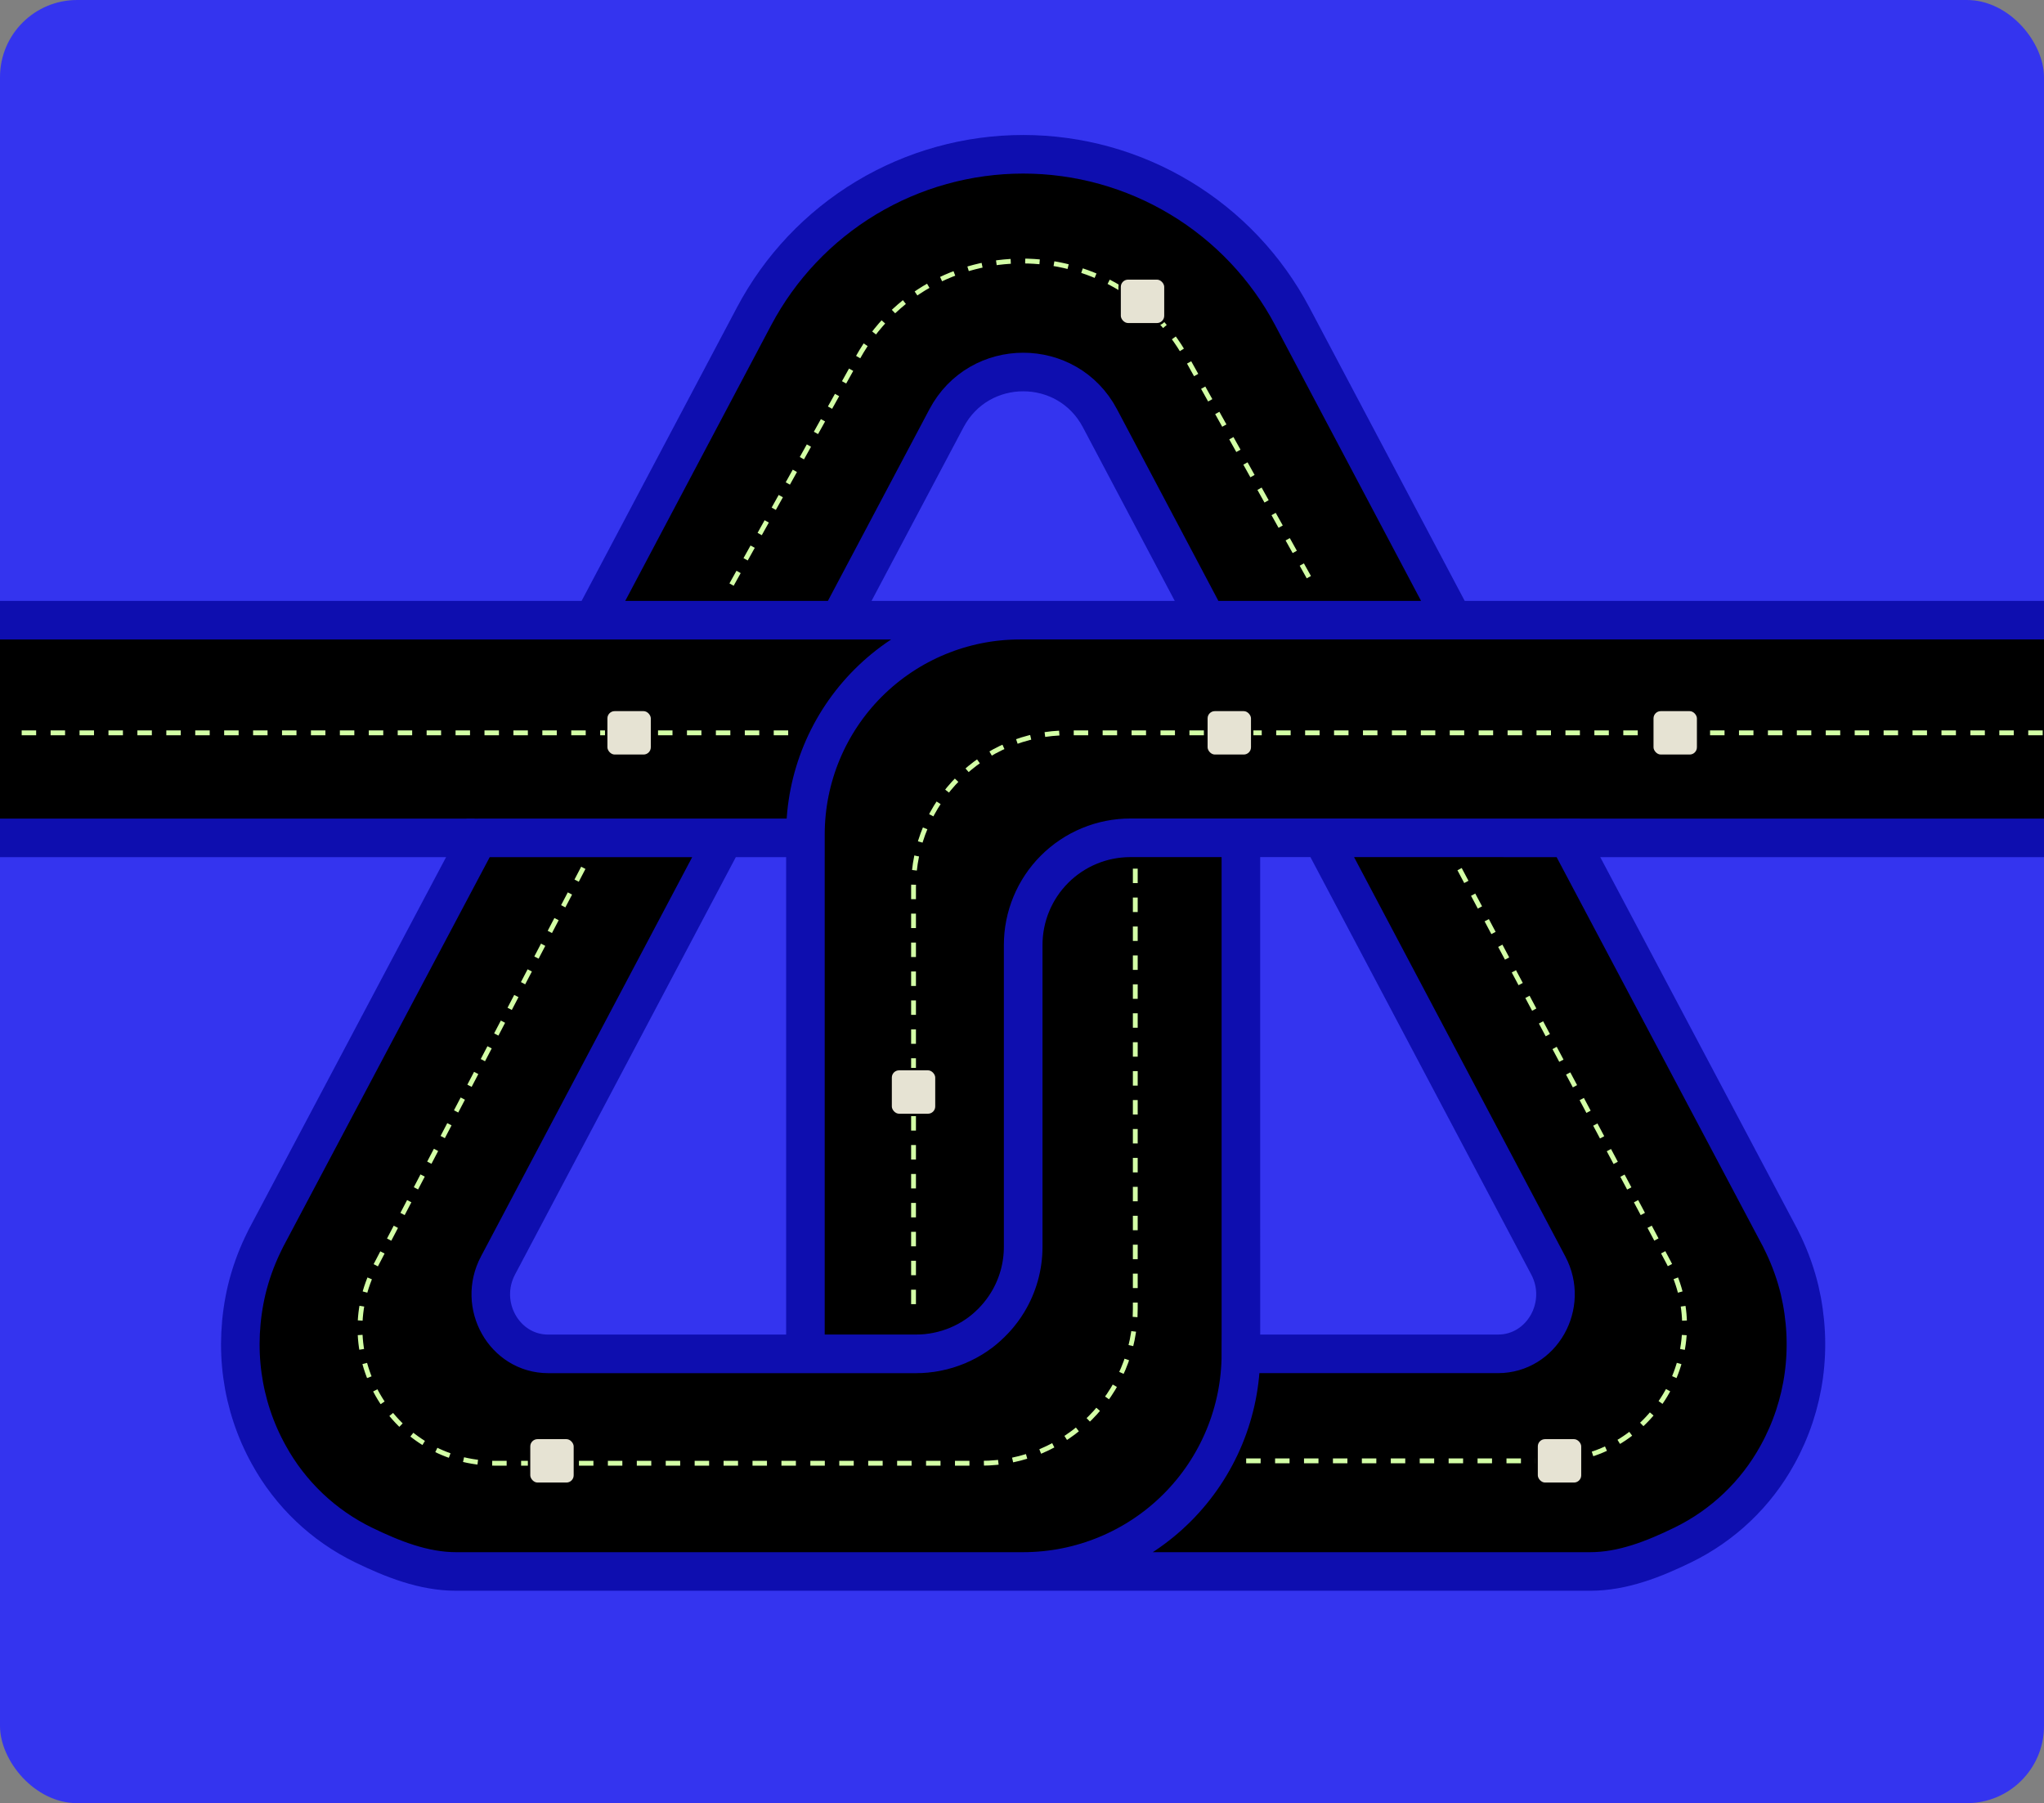 <?xml version="1.0" encoding="utf-8"?>
<svg xmlns="http://www.w3.org/2000/svg" fill="none" height="748" viewBox="0 0 848 748" width="848">
<rect x="0" y="0" width="848" height="748" fill="#808080" stroke="none"/>
<g clip-path="url(#clip0_2156_20430)">
<rect fill="#3434EF" height="748" rx="32" width="848"/>
<rect fill="black" height="91" width="848" y="256"/>
<rect fill="black" height="217" width="179" x="335" y="340"/>
<path d="M348.295 257.257H246.117L312.854 131.194C323.591 110.91 339.658 93.935 359.327 82.095C378.996 70.256 401.523 64 424.484 64C447.445 64.001 469.971 70.257 489.64 82.097C509.309 93.936 525.376 110.91 536.114 131.194L602.845 257.257H500.65L456.327 173.483C442.811 147.94 406.225 147.934 392.681 173.483L348.295 257.257ZM746.597 535.075C745.041 528.656 742.826 522.415 739.987 516.452C739.076 514.511 738.114 512.588 737.061 510.699L650.601 347.553H548.48L642.312 524.907C651.114 541.408 639.647 561.614 621.48 561.614H514.809C514.809 585.555 505.293 608.517 488.353 625.446C471.414 642.376 448.44 651.887 424.484 651.887H659.796C673.204 651.887 686.099 646.765 698.118 640.916C714.761 632.821 728.485 619.771 737.402 603.561C748.817 582.986 752.171 558.825 746.597 535.075ZM514.809 347.553H468.955C463.114 347.552 457.33 348.702 451.933 350.935C446.537 353.169 441.634 356.443 437.503 360.571C433.373 364.699 430.097 369.599 427.862 374.993C425.627 380.386 424.478 386.166 424.478 392.004V517.186C424.488 525.271 422.283 533.206 418.102 540.128L418.033 540.242C417.72 540.76 417.384 541.272 417.048 541.778L416.878 542.046C416.57 542.495 416.251 542.933 415.933 543.371L415.637 543.787C415.369 544.145 415.067 544.492 414.805 544.839C414.64 545.05 414.481 545.266 414.31 545.471C414.139 545.676 413.82 546.04 413.576 546.319C413.331 546.598 413.137 546.837 412.909 547.087C412.682 547.337 412.442 547.576 412.209 547.821C411.976 548.066 411.702 548.39 411.435 548.629C411.167 548.868 410.985 549.061 410.757 549.272C410.529 549.482 410.188 549.841 409.886 550.103C409.681 550.29 409.459 550.472 409.249 550.672C408.924 550.956 408.605 551.241 408.269 551.519C408.076 551.679 407.876 551.827 407.7 551.98C407.336 552.271 406.977 552.549 406.607 552.839C406.425 552.976 406.231 553.101 406.037 553.232C405.645 553.517 405.252 553.801 404.848 554.08C404.665 554.199 404.472 554.313 404.278 554.438C403.863 554.706 403.453 555.007 403.031 555.235L402.462 555.554C402.029 555.804 401.597 556.06 401.153 556.305L400.583 556.589C400.128 556.823 399.678 557.062 399.217 557.283L398.687 557.522C398.209 557.744 397.731 557.966 397.241 558.171L396.717 558.382C396.222 558.581 395.727 558.786 395.22 558.951L394.696 559.127C394.184 559.309 393.672 559.486 393.153 559.651L392.584 559.804C392.066 559.958 391.542 560.111 391.018 560.248C390.819 560.294 390.62 560.333 390.421 560.385C389.902 560.51 389.39 560.635 388.861 560.737C388.661 560.783 388.456 560.811 388.257 560.851C387.728 560.948 387.204 561.05 386.669 561.13L386.059 561.204C385.524 561.278 384.983 561.358 384.443 561.409C384.238 561.409 384.021 561.409 383.811 561.46C383.241 561.505 382.729 561.551 382.182 561.579C381.983 561.579 381.784 561.579 381.613 561.579C381.044 561.579 380.52 561.625 379.973 561.625H227.454C209.292 561.625 197.848 541.42 206.628 524.918L300.448 347.576H249.402H198.355L111.879 510.699C110.825 512.588 109.858 514.511 108.952 516.452C106.111 522.414 103.895 528.656 102.342 535.075C96.763 558.825 100.116 582.986 111.554 603.561C120.473 619.769 134.197 632.819 150.838 640.916C162.857 646.748 175.752 651.887 189.166 651.887H424.49C448.445 651.887 471.42 642.376 488.359 625.446C505.298 608.517 514.815 585.555 514.815 561.614L514.809 347.553Z" fill="black"/>
<path d="M857 257.257H423.112C399.52 257.256 376.893 266.621 360.209 283.292C343.525 299.963 334.15 322.575 334.147 346.153V561.602H379.933C380.503 561.602 381.072 561.562 381.641 561.562H382.211C382.757 561.534 383.27 561.488 383.839 561.443L384.471 561.392C385.012 561.34 385.553 561.261 386.088 561.187L386.697 561.113C387.232 561.033 387.756 560.931 388.286 560.834C388.485 560.794 388.69 560.766 388.889 560.72C389.419 560.618 389.931 560.493 390.449 560.368C390.648 560.316 390.848 560.276 391.047 560.231C391.571 560.094 392.094 559.941 392.612 559.787L393.182 559.633C393.7 559.468 394.212 559.292 394.725 559.11L395.249 558.934C395.755 558.769 396.251 558.564 396.746 558.365L397.27 558.154C397.759 557.949 398.238 557.727 398.716 557.505L399.245 557.266C399.706 557.044 400.156 556.806 400.612 556.572L401.181 556.288C401.625 556.049 402.058 555.787 402.49 555.537L403.06 555.218C403.481 554.99 403.891 554.689 404.307 554.421C404.5 554.296 404.694 554.182 404.876 554.063C405.28 553.784 405.673 553.5 406.066 553.215C406.259 553.084 406.453 552.959 406.635 552.822C407.005 552.532 407.364 552.253 407.728 551.963C407.905 551.81 408.104 551.662 408.298 551.502C408.634 551.223 408.952 550.939 409.277 550.655C409.488 550.455 409.71 550.273 409.915 550.086C410.216 549.824 410.558 549.471 410.786 549.255C411.013 549.039 411.196 548.851 411.463 548.612C411.731 548.373 412.004 548.048 412.238 547.804C412.471 547.559 412.71 547.32 412.938 547.07C413.166 546.819 413.359 546.58 413.604 546.302C413.849 546.023 414.168 545.659 414.338 545.454C414.509 545.249 414.669 545.033 414.834 544.822C415.096 544.475 415.397 544.128 415.665 543.77L415.961 543.354C416.28 542.916 416.599 542.478 416.906 542.028L417.077 541.761C417.413 541.255 417.749 540.742 418.062 540.225L418.13 540.111C422.311 533.189 424.517 525.254 424.507 517.168V391.987C424.506 386.149 425.656 380.369 427.891 374.975C430.126 369.582 433.402 364.682 437.532 360.554C441.662 356.426 446.565 353.152 451.962 350.918C457.358 348.685 463.142 347.535 468.983 347.536L650.601 347.565M0 257.269H423.112C399.521 257.269 376.895 266.634 360.213 283.305C343.53 299.976 334.156 322.587 334.153 346.165V347.57H198.355M348.295 257.257H246.117L312.854 131.194C323.591 110.91 339.658 93.935 359.327 82.095C378.996 70.256 401.523 64 424.484 64C447.445 64.001 469.971 70.257 489.64 82.097C509.309 93.936 525.376 110.91 536.114 131.194L602.845 257.257H500.65L456.327 173.483C442.811 147.94 406.225 147.934 392.681 173.483L348.295 257.257ZM746.597 535.075C745.041 528.656 742.826 522.415 739.987 516.452C739.076 514.511 738.114 512.588 737.061 510.699L650.601 347.553H548.48L642.312 524.907C651.114 541.408 639.647 561.614 621.48 561.614H514.809C514.809 585.555 505.293 608.517 488.353 625.446C471.414 642.376 448.44 651.887 424.484 651.887H659.796C673.204 651.887 686.099 646.765 698.118 640.916C714.761 632.821 728.485 619.771 737.402 603.561C748.817 582.986 752.171 558.825 746.597 535.075ZM514.809 347.553H468.955C463.114 347.552 457.33 348.702 451.933 350.935C446.537 353.169 441.634 356.443 437.503 360.571C433.373 364.699 430.097 369.599 427.862 374.993C425.627 380.386 424.478 386.166 424.478 392.004V517.186C424.488 525.271 422.283 533.206 418.102 540.128L418.033 540.242C417.72 540.76 417.384 541.272 417.048 541.778L416.878 542.046C416.57 542.495 416.251 542.933 415.933 543.371L415.637 543.787C415.369 544.145 415.067 544.492 414.805 544.839C414.64 545.05 414.481 545.266 414.31 545.471C414.139 545.676 413.82 546.04 413.576 546.319C413.331 546.598 413.137 546.837 412.909 547.087C412.682 547.337 412.442 547.576 412.209 547.821C411.976 548.066 411.702 548.39 411.435 548.629C411.167 548.868 410.985 549.061 410.757 549.272C410.529 549.482 410.188 549.841 409.886 550.103C409.681 550.29 409.459 550.472 409.249 550.672C408.924 550.956 408.605 551.241 408.269 551.519C408.076 551.679 407.876 551.827 407.7 551.98C407.336 552.271 406.977 552.549 406.607 552.839C406.425 552.976 406.231 553.101 406.037 553.232C405.645 553.517 405.252 553.801 404.848 554.08C404.665 554.199 404.472 554.313 404.278 554.438C403.863 554.706 403.453 555.007 403.031 555.235L402.462 555.554C402.029 555.804 401.597 556.06 401.153 556.305L400.583 556.589C400.128 556.823 399.678 557.062 399.217 557.283L398.687 557.522C398.209 557.744 397.731 557.966 397.241 558.171L396.717 558.382C396.222 558.581 395.727 558.786 395.22 558.951L394.696 559.127C394.184 559.309 393.672 559.486 393.153 559.651L392.584 559.804C392.066 559.958 391.542 560.111 391.018 560.248C390.819 560.294 390.62 560.333 390.421 560.385C389.902 560.51 389.39 560.635 388.861 560.737C388.661 560.783 388.456 560.811 388.257 560.851C387.728 560.948 387.204 561.05 386.669 561.13L386.059 561.204C385.524 561.278 384.983 561.358 384.443 561.409C384.238 561.409 384.021 561.409 383.811 561.46C383.241 561.505 382.729 561.551 382.182 561.579C381.983 561.579 381.784 561.579 381.613 561.579C381.044 561.579 380.52 561.625 379.973 561.625H227.454C209.292 561.625 197.848 541.42 206.628 524.918L300.448 347.576H249.402H198.355L111.879 510.699C110.825 512.588 109.858 514.511 108.952 516.452C106.111 522.414 103.895 528.656 102.342 535.075C96.763 558.825 100.116 582.986 111.554 603.561C120.473 619.769 134.197 632.819 150.838 640.916C162.857 646.748 175.752 651.887 189.166 651.887H424.49C448.445 651.887 471.42 642.376 488.359 625.446C505.298 608.517 514.815 585.555 514.815 561.614L514.809 347.553Z" stroke="#0E0EAF" stroke-miterlimit="10" stroke-width="16"/>
<path d="M197 347.576H-13" stroke="#0E0EAF" stroke-miterlimit="10" stroke-width="16"/>
<path d="M857 347.576H647" stroke="#0E0EAF" stroke-miterlimit="10" stroke-width="16"/>
<path d="M517 606H642.816C685.057 606 712.09 561.016 692.265 523.717L605.247 360M303.5 242.5L355.906 148.344C385.626 94.945 462.425 94.916 492.186 148.293L544.713 242.5" stroke="#D3FFA6" stroke-dasharray="6 6" stroke-width="2"/>
<path d="M242 360L155.786 525.076C136.314 562.36 163.362 607 205.424 607H407C442.346 607 471 578.346 471 543V360" stroke="#D3FFA6" stroke-dasharray="6 6" stroke-width="2"/>
<path d="M327 304H3" stroke="#D3FFA6" stroke-dasharray="6 6" stroke-width="2"/>
<path d="M379 541L379 368C379 332.654 407.654 304 443 304L567 304L725 304L863 304" stroke="#D3FFA6" stroke-dasharray="6 6" stroke-width="2"/>
<rect fill="#E6E3D3" height="19" rx="3.5" stroke="black" width="19" x="251.5" y="294.5"/>
<rect fill="#E6E3D3" height="19" rx="3.5" stroke="black" width="19" x="464.5" y="115.5"/>
<rect fill="#E6E3D3" height="19" rx="3.5" stroke="black" width="19" x="219.5" y="596.5"/>
<rect fill="#E6E3D3" height="19" rx="3.5" stroke="black" width="19" x="685.5" y="294.5"/>
<rect fill="#E6E3D3" height="19" rx="3.5" stroke="black" width="19" x="500.5" y="294.5"/>
<rect fill="#E6E3D3" height="19" rx="3.5" stroke="black" width="19" x="637.5" y="596.5"/>
<rect fill="#E6E3D3" height="19" rx="3.5" stroke="black" width="19" x="369.5" y="443.5"/>
</g>
<defs>
<clipPath id="clip0_2156_20430">
<rect fill="white" height="748" rx="32" width="848"/>
</clipPath>
</defs>
</svg>